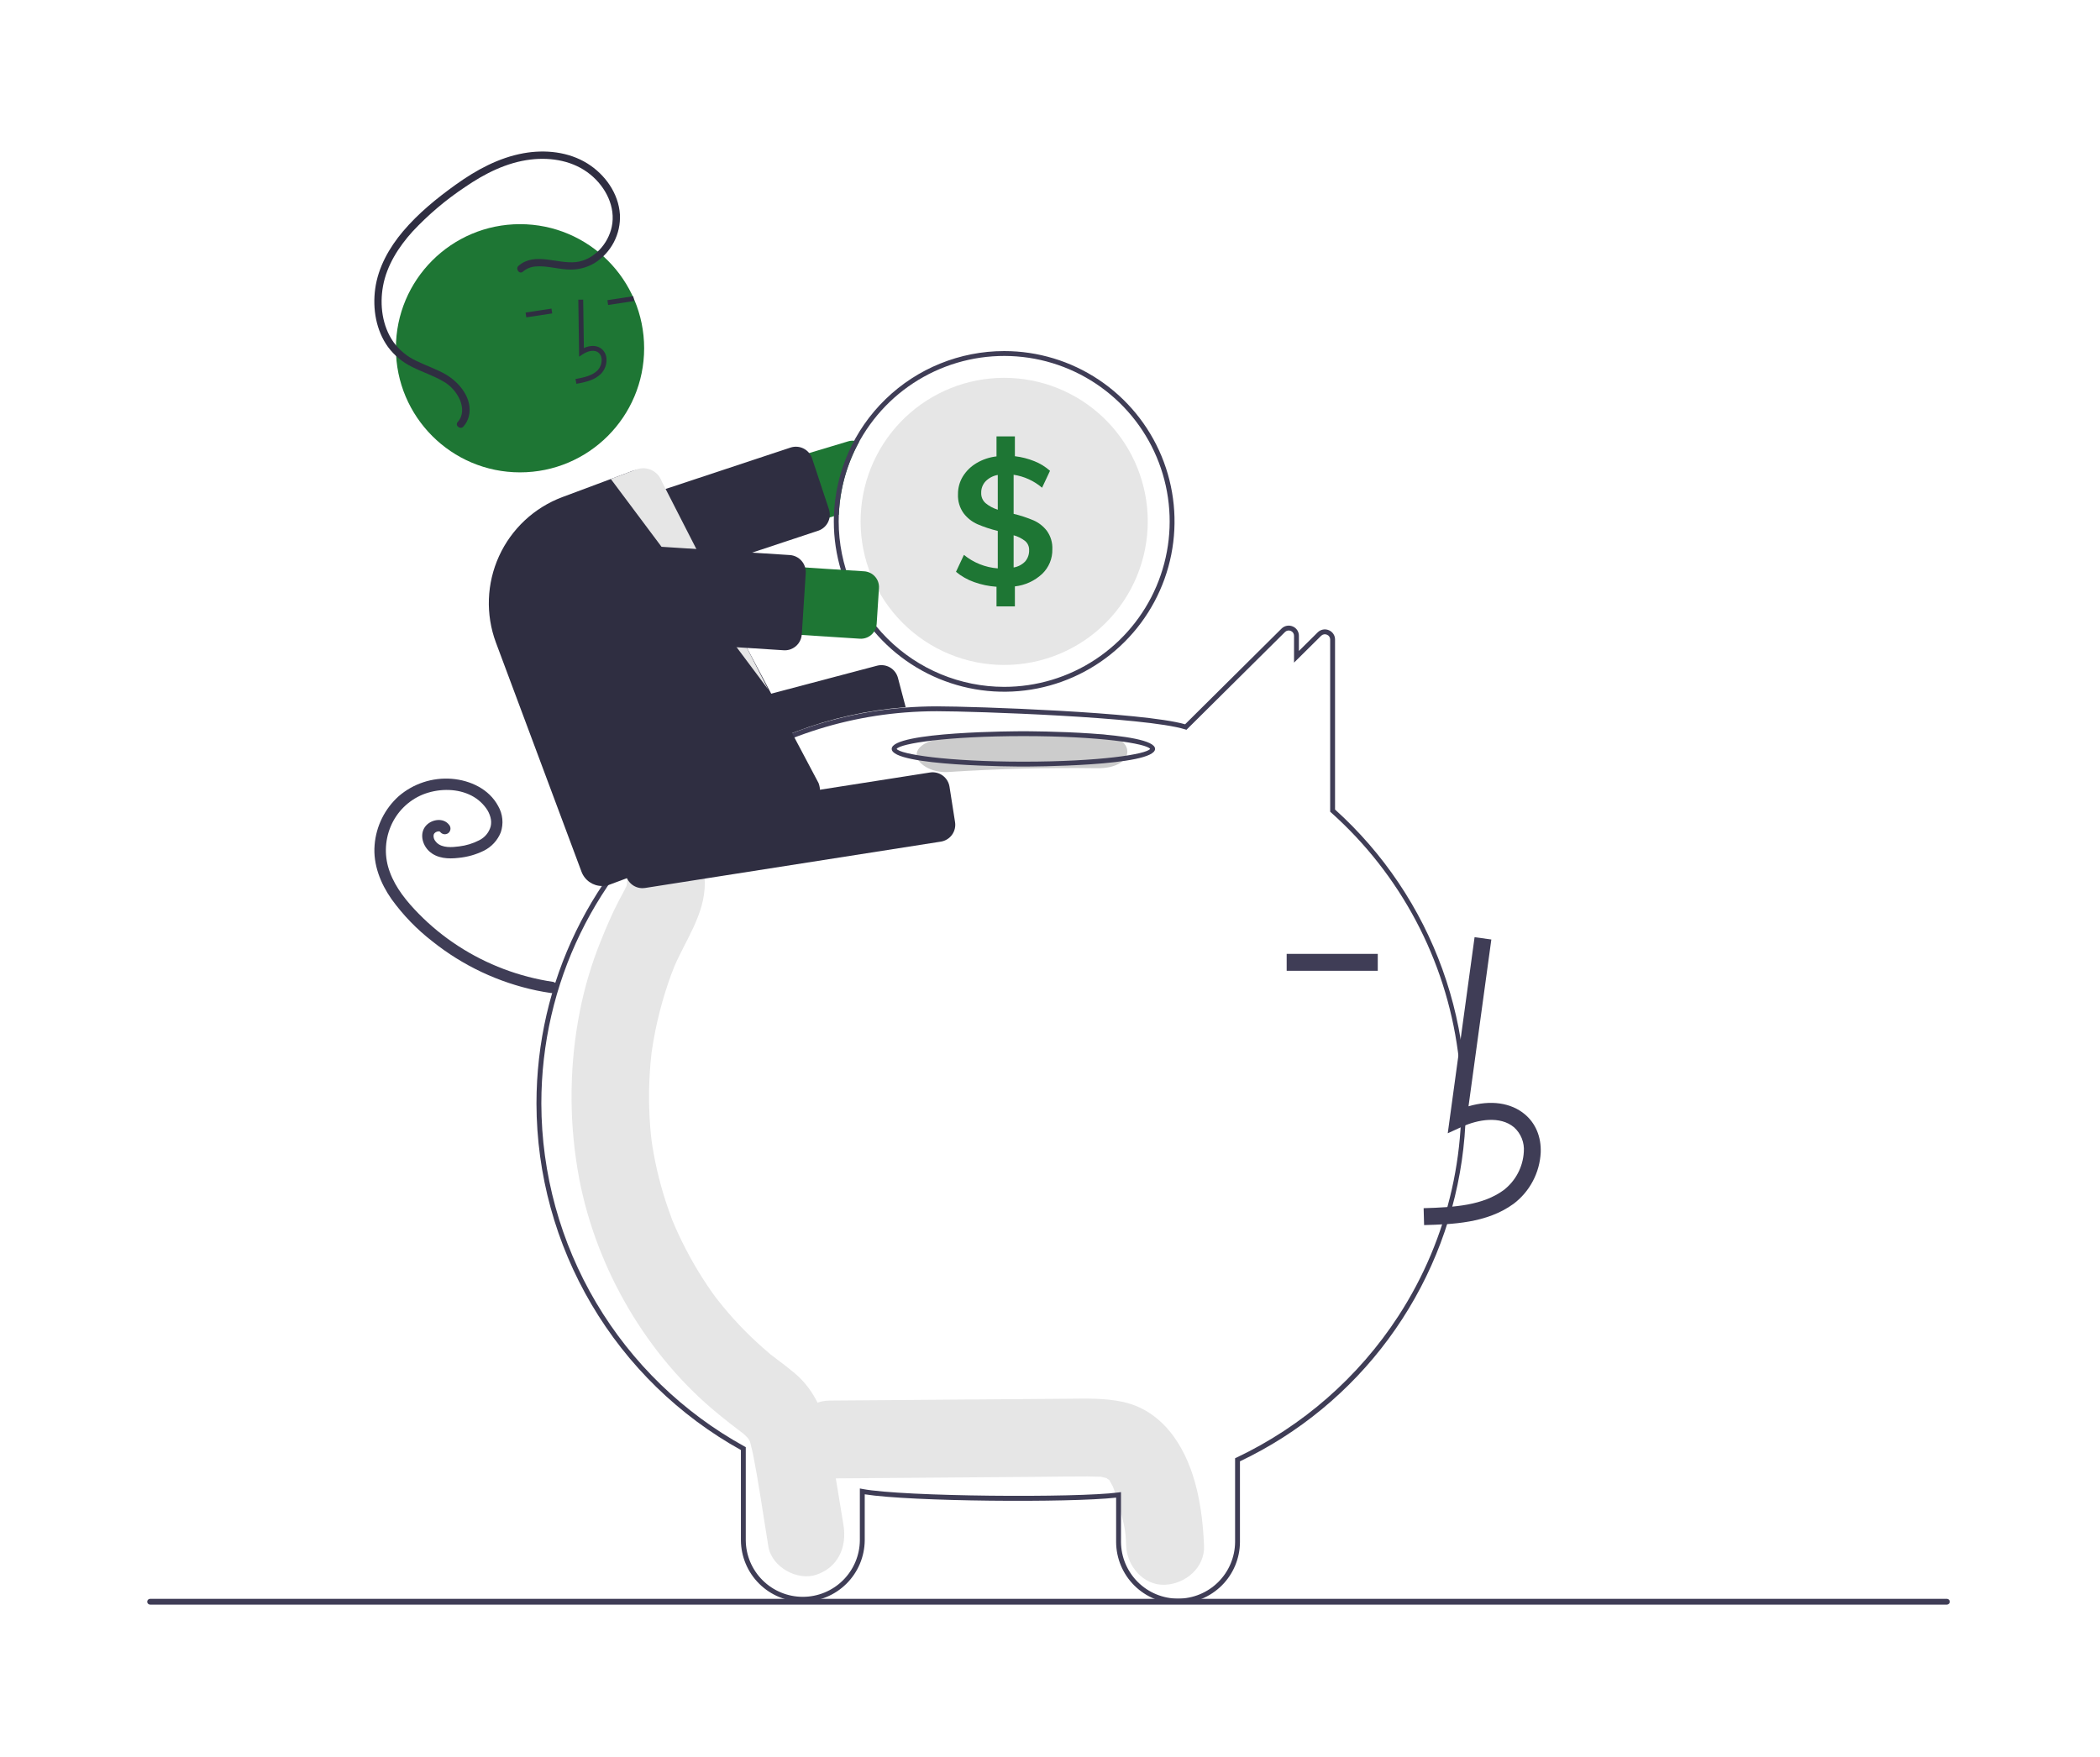 <svg width="233" height="195" viewBox="0 0 233 195" fill="none" xmlns="http://www.w3.org/2000/svg">
<g filter="url(#filter0_d_8_7531)">
<path d="M130.269 149.469C128.886 147.532 127.014 146.115 124.661 145.585C122.608 145.123 120.498 145.201 118.412 145.218L92.032 145.421C89.773 145.438 87.607 147.396 87.712 149.741C87.816 152.067 89.611 154.08 92.032 154.062C99.76 154.002 107.487 153.943 115.214 153.883C117.036 153.869 118.859 153.836 120.681 153.842C121.09 153.843 121.497 153.865 121.906 153.87C122.005 153.871 122.077 153.87 122.127 153.868C122.14 153.871 122.15 153.875 122.167 153.88C122.38 153.938 122.599 153.978 122.813 154.034C122.738 154.036 122.952 154.17 123.06 154.215C123.075 154.244 123.106 154.296 123.159 154.376C123.232 154.514 123.45 154.932 123.459 154.919C123.785 155.745 124.055 156.592 124.265 157.455C124.767 159.358 124.878 159.756 124.95 161.541C125.041 163.796 126.872 165.969 129.27 165.861C131.533 165.76 133.689 163.96 133.591 161.541C133.426 157.465 132.71 152.887 130.269 149.469Z" fill="#E6E6E6"/>
<path d="M93.583 159.218C93.088 156.216 92.602 153.211 92.097 150.21C91.584 147.166 90.537 144.378 88.168 142.38C87.535 141.847 86.879 141.348 86.22 140.851C85.988 140.677 85.757 140.502 85.528 140.323C85.514 140.313 85.505 140.306 85.493 140.297C85.468 140.275 85.438 140.249 85.397 140.215C84.41 139.379 83.456 138.506 82.547 137.579C81.74 136.755 80.968 135.895 80.232 135.001C80.048 134.778 79.866 134.553 79.687 134.325C79.656 134.286 79.49 134.071 79.38 133.931C79.279 133.791 79.093 133.538 79.061 133.494C78.852 133.197 78.646 132.898 78.444 132.597C77.068 130.535 75.876 128.356 74.883 126.085C74.785 125.86 74.689 125.633 74.595 125.405C74.57 125.336 74.537 125.246 74.494 125.127C74.294 124.577 74.094 124.027 73.911 123.47C73.522 122.287 73.188 121.087 72.908 119.869C72.77 119.268 72.645 118.664 72.534 118.056C72.477 117.744 72.424 117.431 72.374 117.117C72.366 117.065 72.318 116.727 72.289 116.535C72.268 116.343 72.229 116.003 72.223 115.95C72.192 115.634 72.164 115.318 72.139 115.001C72.084 114.288 72.046 113.574 72.027 112.859C71.994 111.587 72.017 110.316 72.095 109.045C72.14 108.331 72.204 107.619 72.282 106.908C72.287 106.864 72.291 106.83 72.294 106.798C72.299 106.767 72.305 106.731 72.311 106.686C72.369 106.293 72.431 105.9 72.499 105.509C72.758 104.024 73.095 102.554 73.509 101.104C73.704 100.419 73.917 99.739 74.147 99.064C74.249 98.765 74.355 98.466 74.463 98.169C74.456 98.189 74.783 97.355 74.787 97.327C76.082 94.268 78.2 91.479 78.202 88.004C78.204 85.651 76.214 83.397 73.882 83.506C72.719 83.55 71.619 84.043 70.813 84.882C70.007 85.722 69.558 86.841 69.562 88.004C69.562 88.057 69.561 88.102 69.561 88.146C69.539 88.219 69.521 88.28 69.505 88.334C69.252 88.883 68.943 89.404 68.666 89.939C67.907 91.404 67.259 92.916 66.644 94.451C65.637 96.95 64.865 99.538 64.341 102.181C63.2 107.972 63.112 113.921 64.079 119.744C65.755 129.954 71.279 139.728 78.959 146.298C79.625 146.868 80.308 147.419 80.997 147.959C81.282 148.182 81.57 148.401 81.859 148.619C81.995 148.722 82.561 149.168 82.312 148.952C82.848 149.409 83.073 149.639 83.21 149.975C83.23 150.053 83.257 150.158 83.294 150.302C83.391 150.682 83.483 151.06 83.56 151.445C84.228 154.807 84.693 158.226 85.251 161.61C85.635 163.935 88.497 165.448 90.566 164.751C92.973 163.94 93.995 161.71 93.583 159.218Z" fill="#E6E6E6"/>
<path d="M130.706 167.939C128.892 167.943 127.15 167.228 125.862 165.95C124.574 164.672 123.846 162.935 123.837 161.121V156.192C118.677 156.77 101.008 156.636 95.944 155.822V160.923C95.93 162.736 95.2 164.471 93.913 165.748C92.627 167.025 90.887 167.742 89.074 167.742C87.261 167.742 85.522 167.025 84.235 165.748C82.948 164.471 82.218 162.736 82.205 160.923V150.908C75.345 147.097 69.626 141.525 65.639 134.766C61.652 128.007 59.54 120.307 59.523 112.46C59.523 99.004 65.621 86.452 76.253 78.022C83.166 72.523 91.565 69.215 100.372 68.525C101.568 68.431 102.77 68.384 103.947 68.384C108.092 68.384 126.796 69.024 131.489 70.374L142.189 59.756C142.347 59.598 142.547 59.49 142.766 59.447C142.985 59.403 143.212 59.426 143.418 59.511C143.625 59.594 143.803 59.737 143.928 59.923C144.052 60.108 144.118 60.327 144.116 60.55V62.238L146.199 60.175C146.356 60.016 146.557 59.908 146.776 59.865C146.994 59.821 147.221 59.844 147.427 59.93C147.635 60.012 147.812 60.156 147.937 60.341C148.062 60.526 148.128 60.745 148.126 60.969V79.834C153.495 84.674 157.587 90.765 160.04 97.565C162.493 104.365 163.23 111.666 162.187 118.819C161.143 125.973 158.351 132.758 154.058 138.575C149.765 144.391 144.104 149.059 137.576 152.164V161.121C137.567 162.935 136.839 164.672 135.551 165.95C134.263 167.228 132.521 167.943 130.706 167.939ZM124.377 155.58V161.121C124.391 162.79 125.063 164.387 126.249 165.563C127.434 166.739 129.037 167.399 130.706 167.399C132.376 167.399 133.978 166.739 135.164 165.563C136.349 164.387 137.022 162.79 137.036 161.121V151.823L137.19 151.75C144.515 148.274 150.733 142.836 155.155 136.039C160.789 127.367 163.132 116.963 161.76 106.713C160.388 96.462 155.392 87.041 147.675 80.155L147.586 80.075V60.969C147.587 60.853 147.554 60.739 147.489 60.642C147.424 60.546 147.331 60.472 147.223 60.43C147.116 60.384 146.997 60.371 146.882 60.394C146.767 60.417 146.662 60.474 146.58 60.557L143.576 63.533V60.55C143.578 60.434 143.544 60.32 143.479 60.224C143.414 60.127 143.322 60.053 143.213 60.011C143.105 59.965 142.986 59.953 142.871 59.976C142.756 59.999 142.651 60.056 142.569 60.14L131.64 70.985L131.484 70.936C127.122 69.571 108.124 68.924 103.947 68.924C102.784 68.924 101.596 68.971 100.415 69.063C91.715 69.745 83.418 73.013 76.588 78.446C66.086 86.772 60.063 99.17 60.063 112.46C60.081 120.237 62.181 127.868 66.145 134.56C70.109 141.252 75.793 146.76 82.605 150.513L82.745 150.59V160.924C82.758 162.593 83.431 164.189 84.617 165.365C85.802 166.541 87.404 167.2 89.074 167.2C90.744 167.2 92.346 166.541 93.531 165.365C94.716 164.189 95.389 162.593 95.403 160.924V155.176L95.723 155.236C100.275 156.092 119.44 156.227 124.072 155.62L124.377 155.58Z" fill="#3F3D56"/>
<path d="M94.099 38.978L64.197 47.965C63.246 48.252 62.447 48.904 61.977 49.779C61.507 50.655 61.404 51.681 61.69 52.632C61.976 53.584 62.627 54.383 63.502 54.854C64.377 55.325 65.403 55.429 66.354 55.144L92.522 47.279L93.071 47.114C93.181 44.289 93.948 41.529 95.309 39.051C95.138 38.974 94.956 38.927 94.769 38.911C94.543 38.889 94.316 38.912 94.099 38.978Z" fill="#1E7634"/>
<path d="M65.837 57.06C65.44 57.059 65.054 56.934 64.732 56.701C64.41 56.468 64.17 56.14 64.045 55.764L62.175 50.121C62.097 49.886 62.066 49.637 62.084 49.389C62.102 49.142 62.169 48.9 62.28 48.678C62.392 48.456 62.546 48.259 62.733 48.096C62.921 47.934 63.139 47.81 63.375 47.732L87.712 39.667C87.948 39.589 88.197 39.558 88.444 39.576C88.692 39.594 88.933 39.66 89.155 39.772C89.377 39.883 89.575 40.037 89.737 40.225C89.899 40.413 90.023 40.631 90.101 40.866L91.971 46.509C92.127 46.973 92.096 47.479 91.884 47.921C91.673 48.362 91.298 48.704 90.839 48.874C90.816 48.882 90.794 48.89 90.771 48.898L66.434 56.963C66.241 57.027 66.04 57.06 65.837 57.06Z" fill="#2F2E41"/>
<path d="M111.416 28.958C106.504 28.96 101.785 30.873 98.259 34.292C94.733 37.712 92.675 42.369 92.522 47.279C92.517 47.471 92.514 47.665 92.514 47.859C92.514 51.598 93.623 55.252 95.7 58.361C97.777 61.469 100.729 63.892 104.183 65.322C107.636 66.753 111.437 67.127 115.103 66.398C118.77 65.669 122.138 63.868 124.781 61.225C127.425 58.581 129.225 55.214 129.954 51.547C130.684 47.88 130.309 44.08 128.879 40.626C127.448 37.172 125.026 34.22 121.917 32.143C118.809 30.066 115.154 28.958 111.416 28.958ZM111.416 66.221C106.548 66.216 101.88 64.28 98.438 60.837C94.996 57.395 93.059 52.728 93.054 47.859C93.054 47.608 93.06 47.36 93.07 47.114C93.217 43.517 94.417 40.043 96.522 37.123C98.627 34.203 101.544 31.966 104.91 30.69C108.276 29.415 111.943 29.157 115.455 29.948C118.966 30.74 122.168 32.547 124.661 35.143C127.154 37.74 128.829 41.012 129.477 44.553C130.126 48.094 129.719 51.747 128.307 55.059C126.896 58.37 124.543 61.194 121.539 63.178C118.536 65.163 115.016 66.221 111.416 66.221Z" fill="#3F3D56"/>
<path d="M127.347 47.859C127.347 52.085 125.669 56.137 122.681 59.124C119.694 62.112 115.641 63.791 111.416 63.791C107.191 63.791 103.139 62.112 100.151 59.124C97.163 56.137 95.485 52.085 95.485 47.859C95.485 47.354 95.509 46.858 95.555 46.366C95.939 42.288 97.878 38.515 100.971 35.83C104.064 33.144 108.072 31.753 112.163 31.945C116.255 32.138 120.115 33.898 122.942 36.862C125.77 39.825 127.347 43.764 127.347 47.859Z" fill="#E6E6E6"/>
<path d="M116.16 48.918C115.774 48.41 115.266 48.008 114.683 47.749C113.964 47.446 113.222 47.202 112.464 47.02V42.683C113.63 42.859 114.723 43.357 115.62 44.122L116.501 42.246C115.994 41.795 115.413 41.435 114.783 41.184C114.085 40.902 113.352 40.714 112.604 40.626V38.428H110.565V40.647C109.778 40.736 109.019 40.99 108.338 41.395C107.723 41.759 107.205 42.267 106.828 42.875C106.469 43.468 106.283 44.15 106.291 44.843C106.256 45.595 106.474 46.336 106.909 46.949C107.31 47.48 107.84 47.9 108.448 48.17C109.179 48.482 109.934 48.732 110.706 48.918V53.074C109.33 52.97 108.019 52.447 106.95 51.575L106.07 53.454C106.667 53.949 107.347 54.334 108.079 54.594C108.88 54.88 109.717 55.055 110.565 55.112V57.291H112.604V55.072C113.736 54.948 114.798 54.461 115.631 53.684C115.998 53.332 116.287 52.908 116.482 52.439C116.676 51.969 116.771 51.465 116.76 50.957C116.794 50.229 116.583 49.511 116.16 48.918ZM110.706 46.561C110.209 46.41 109.748 46.162 109.348 45.831C109.189 45.691 109.064 45.516 108.981 45.321C108.898 45.126 108.859 44.915 108.867 44.703C108.852 44.222 109.029 43.755 109.358 43.404C109.724 43.036 110.195 42.791 110.706 42.705V46.561ZM113.744 52.307C113.399 52.66 112.951 52.894 112.464 52.974V49.399C112.929 49.523 113.364 49.741 113.744 50.038C113.887 50.161 114.002 50.315 114.078 50.488C114.154 50.661 114.19 50.849 114.184 51.038C114.202 51.501 114.045 51.954 113.744 52.307Z" fill="#1E7634"/>
<path d="M66.705 79.929C66.288 79.928 65.882 79.79 65.551 79.535C65.221 79.28 64.983 78.924 64.876 78.52L63.858 74.667C63.73 74.183 63.8 73.668 64.052 73.235C64.304 72.802 64.717 72.487 65.201 72.358L97.318 63.871C97.802 63.745 98.317 63.815 98.75 64.068C99.183 64.32 99.498 64.733 99.627 65.217L100.489 68.482L100.328 68.494C92.091 69.135 84.209 72.121 77.617 77.1L77.57 77.123L67.184 79.866C67.028 79.908 66.867 79.929 66.705 79.929Z" fill="#2F2E41"/>
<path d="M61.386 98.961C57.618 98.405 54.015 97.042 50.822 94.967C49.24 93.94 47.775 92.742 46.455 91.395C45.151 90.065 43.904 88.554 43.258 86.783C42.637 85.145 42.669 83.331 43.347 81.715C44.017 80.11 45.296 78.835 46.903 78.171C48.521 77.526 50.475 77.457 52.049 78.163C52.799 78.492 53.448 79.014 53.929 79.677C54.153 79.982 54.319 80.326 54.418 80.692C54.51 81.023 54.519 81.372 54.443 81.707C54.35 82.041 54.188 82.352 53.965 82.619C53.743 82.885 53.466 83.101 53.154 83.252C52.465 83.605 51.72 83.832 50.952 83.924C50.18 84.029 49.071 84.125 48.45 83.505C48.322 83.382 48.221 83.234 48.155 83.07C48.108 82.944 48.092 82.809 48.108 82.676C48.099 82.735 48.145 82.549 48.143 82.556C48.133 82.584 48.09 82.651 48.151 82.547C48.17 82.513 48.191 82.481 48.214 82.45C48.193 82.476 48.148 82.52 48.229 82.444C48.295 82.371 48.381 82.319 48.476 82.292C48.513 82.281 48.551 82.272 48.588 82.262C48.684 82.236 48.493 82.263 48.591 82.26C48.629 82.259 48.667 82.26 48.704 82.258C48.8 82.254 48.61 82.232 48.701 82.255C48.737 82.264 48.772 82.273 48.807 82.284C48.883 82.308 48.753 82.228 48.805 82.288C48.865 82.358 48.741 82.22 48.81 82.288C48.844 82.321 48.877 82.357 48.907 82.394C49.026 82.512 49.187 82.578 49.354 82.578C49.522 82.578 49.683 82.512 49.802 82.394C49.917 82.274 49.981 82.113 49.981 81.947C49.981 81.78 49.917 81.62 49.802 81.499C49.178 80.725 47.945 80.916 47.313 81.57C46.508 82.404 46.827 83.726 47.61 84.454C48.497 85.278 49.753 85.335 50.894 85.197C51.857 85.104 52.797 84.839 53.666 84.413C54.531 83.988 55.206 83.258 55.563 82.364C55.724 81.887 55.782 81.381 55.733 80.879C55.684 80.378 55.529 79.893 55.278 79.456C54.271 77.563 52.186 76.592 50.124 76.424C49.063 76.341 47.996 76.469 46.985 76.801C45.974 77.133 45.038 77.662 44.233 78.358C42.681 79.756 41.725 81.697 41.563 83.779C41.383 85.938 42.221 88.035 43.442 89.778C44.721 91.548 46.246 93.126 47.973 94.463C51.348 97.158 55.307 99.025 59.533 99.915C60.036 100.019 60.541 100.108 61.049 100.182C61.211 100.221 61.381 100.197 61.526 100.115C61.671 100.033 61.779 99.899 61.828 99.74C61.871 99.578 61.849 99.406 61.767 99.26C61.684 99.114 61.547 99.007 61.386 98.961Z" fill="#3F3D56"/>
<path d="M121.705 71.453C116.185 71.375 110.683 71.515 105.198 71.873C103.323 71.995 101.701 72.658 101.701 73.772C101.701 74.703 103.31 75.794 105.198 75.67C110.68 75.312 116.183 75.172 121.705 75.25C126.208 75.314 126.205 71.516 121.705 71.453Z" fill="#CCCCCC"/>
<path d="M113.547 75.062C112.95 75.062 98.937 75.04 98.937 73.104C98.937 71.168 112.95 71.146 113.547 71.146C114.144 71.146 128.157 71.168 128.157 73.104C128.157 75.04 114.144 75.062 113.547 75.062ZM99.485 73.104C99.869 73.691 105.02 74.522 113.547 74.522C122.074 74.522 127.225 73.691 127.609 73.104C127.225 72.517 122.074 71.686 113.547 71.686C105.02 71.686 99.869 72.517 99.485 73.104Z" fill="#3F3D56"/>
<path d="M158.007 125.948C161.109 125.862 164.97 125.754 167.944 123.581C168.83 122.908 169.558 122.049 170.076 121.064C170.595 120.08 170.892 118.994 170.947 117.883C171.008 116.167 170.388 114.669 169.201 113.667C167.648 112.354 165.38 112.046 162.935 112.765L165.468 94.255L163.608 94L160.631 115.761L162.184 115.048C163.984 114.223 166.455 113.802 167.99 115.1C168.367 115.439 168.661 115.861 168.848 116.332C169.036 116.803 169.112 117.311 169.072 117.817C169.026 118.644 168.803 119.452 168.417 120.185C168.032 120.918 167.493 121.559 166.837 122.066C164.523 123.756 161.445 123.974 157.955 124.072L158.007 125.948Z" fill="#3F3D56"/>
<path d="M152.867 95.851H142.759V97.728H152.867V95.851Z" fill="#3F3D56"/>
<path d="M71.279 88.56C70.829 88.558 70.394 88.397 70.053 88.104C69.711 87.811 69.485 87.406 69.415 86.962L68.798 83.025C68.721 82.529 68.843 82.024 69.138 81.619C69.434 81.214 69.877 80.943 70.373 80.865L103.189 75.723C103.684 75.646 104.19 75.768 104.594 76.063C104.999 76.359 105.271 76.802 105.349 77.297L105.966 81.235C106.043 81.73 105.92 82.236 105.625 82.641C105.33 83.046 104.886 83.317 104.391 83.395L71.575 88.537C71.477 88.552 71.378 88.56 71.279 88.56Z" fill="#2F2E41"/>
<path d="M57.698 42.418C65.303 42.418 71.469 36.252 71.469 28.646C71.469 21.041 65.303 14.875 57.698 14.875C50.092 14.875 43.927 21.041 43.927 28.646C43.927 36.252 50.092 42.418 57.698 42.418Z" fill="#1E7634"/>
<path d="M65.495 32.21C65.935 32.056 66.337 31.809 66.674 31.487C66.897 31.257 67.067 30.982 67.172 30.679C67.277 30.377 67.315 30.055 67.283 29.736C67.264 29.509 67.193 29.29 67.075 29.095C66.958 28.9 66.796 28.735 66.605 28.612C66.106 28.306 65.448 28.317 64.783 28.625L64.706 23.25L64.166 23.257L64.256 29.577L64.667 29.307C65.144 28.995 65.829 28.769 66.322 29.072C66.443 29.152 66.545 29.26 66.619 29.386C66.692 29.512 66.736 29.653 66.746 29.798C66.769 30.036 66.74 30.275 66.662 30.5C66.584 30.726 66.458 30.931 66.294 31.104C65.708 31.684 64.842 31.879 63.853 32.057L63.949 32.588C64.474 32.509 64.992 32.382 65.495 32.21Z" fill="#2F2E41"/>
<path d="M70.267 22.872L67.391 23.308L67.472 23.842L70.348 23.406L70.267 22.872Z" fill="#2F2E41"/>
<path d="M61.189 24.247L58.314 24.682L58.395 25.216L61.27 24.78L61.189 24.247Z" fill="#2F2E41"/>
<path d="M66.798 88.319C66.303 88.318 65.82 88.166 65.413 87.884C65.006 87.602 64.695 87.202 64.521 86.738L55.026 61.311C53.865 58.192 53.989 54.74 55.371 51.713C56.752 48.686 59.277 46.33 62.393 45.163L70.114 42.28C70.412 42.167 70.73 42.115 71.049 42.127C71.368 42.138 71.681 42.212 71.971 42.344C72.26 42.473 72.521 42.659 72.738 42.89C72.955 43.121 73.123 43.393 73.234 43.691L90.822 76.899C90.936 77.198 90.99 77.518 90.98 77.838C90.971 78.158 90.898 78.474 90.766 78.766C90.634 79.058 90.446 79.321 90.212 79.54C89.978 79.759 89.703 79.929 89.403 80.042L67.648 88.165C67.376 88.267 67.088 88.319 66.798 88.319Z" fill="#2F2E41"/>
<path d="M67.772 43.154L85.223 66.491L73.414 43.399C73.317 43.13 73.167 42.882 72.974 42.67C72.781 42.459 72.548 42.287 72.288 42.166C72.029 42.044 71.748 41.975 71.462 41.962C71.175 41.949 70.889 41.993 70.62 42.09L67.772 43.154Z" fill="#E6E6E6"/>
<path d="M95.403 60.877L64.244 58.87C63.753 58.839 63.273 58.71 62.831 58.493C62.389 58.276 61.995 57.974 61.67 57.604C61.345 57.235 61.096 56.805 60.937 56.339C60.779 55.873 60.713 55.38 60.745 54.889C60.777 54.398 60.905 53.918 61.122 53.476C61.339 53.035 61.641 52.64 62.011 52.315C62.38 51.99 62.81 51.741 63.276 51.583C63.742 51.424 64.235 51.358 64.726 51.39L95.885 53.397C96.115 53.412 96.34 53.472 96.547 53.574C96.754 53.675 96.939 53.817 97.091 53.99C97.243 54.163 97.36 54.364 97.434 54.583C97.508 54.801 97.539 55.031 97.524 55.261L97.268 59.239C97.238 59.703 97.025 60.137 96.675 60.444C96.326 60.751 95.868 60.907 95.403 60.877Z" fill="#1E7634"/>
<path d="M87.077 62.164C87.036 62.164 86.995 62.162 86.953 62.16L61.367 60.512C61.119 60.496 60.877 60.431 60.654 60.322C60.432 60.212 60.233 60.06 60.069 59.873C59.905 59.687 59.779 59.47 59.699 59.235C59.619 59 59.586 58.752 59.602 58.504L60.04 51.711C60.056 51.463 60.12 51.221 60.23 50.998C60.339 50.775 60.492 50.576 60.678 50.413C60.865 50.249 61.081 50.123 61.316 50.043C61.551 49.963 61.8 49.93 62.048 49.946L87.634 51.594C88.134 51.627 88.601 51.857 88.931 52.233C89.262 52.609 89.43 53.102 89.399 53.602L88.961 60.395C88.937 60.759 88.808 61.108 88.591 61.401C88.373 61.694 88.075 61.917 87.734 62.045C87.524 62.124 87.301 62.164 87.077 62.164Z" fill="#2F2E41"/>
<path d="M57.54 19.489C59.352 17.931 61.84 19.325 63.917 19.081C65.905 18.847 67.474 17.064 67.875 15.17C68.343 12.96 67.196 10.746 65.505 9.368C63.654 7.859 61.198 7.426 58.871 7.705C56.204 8.025 53.764 9.268 51.575 10.772C49.463 12.179 47.52 13.825 45.786 15.678C44.233 17.393 42.917 19.438 42.497 21.746C42.115 23.843 42.407 26.167 43.647 27.944C44.304 28.855 45.185 29.581 46.205 30.052C47.268 30.574 48.402 30.947 49.432 31.537C50.99 32.43 52.503 34.281 52.016 36.206C51.911 36.627 51.705 37.016 51.414 37.338C51.066 37.725 50.437 37.213 50.787 36.825C51.4 36.144 51.376 35.236 51.049 34.422C50.66 33.506 49.972 32.748 49.096 32.274C48.018 31.658 46.827 31.277 45.722 30.716C44.664 30.203 43.746 29.442 43.046 28.498C41.723 26.66 41.328 24.268 41.628 22.055C41.952 19.66 43.183 17.484 44.725 15.661C46.404 13.676 48.465 11.996 50.572 10.487C52.832 8.868 55.329 7.499 58.092 7.004C60.487 6.574 63.083 6.839 65.178 8.144C67.133 9.362 68.632 11.458 68.781 13.8C68.835 14.866 68.603 15.926 68.111 16.873C67.618 17.819 66.882 18.617 65.979 19.185C65.052 19.74 63.975 19.989 62.898 19.899C61.747 19.825 60.596 19.473 59.438 19.57C58.913 19.602 58.414 19.804 58.015 20.145C57.619 20.486 57.147 19.826 57.54 19.489Z" fill="#2F2E41"/>
<path d="M216.012 168.065H16.655C16.57 168.065 16.488 168.031 16.428 167.97C16.368 167.91 16.334 167.828 16.334 167.743C16.334 167.658 16.368 167.577 16.428 167.516C16.488 167.456 16.57 167.422 16.655 167.422H216.012C216.097 167.422 216.179 167.456 216.239 167.516C216.299 167.576 216.333 167.658 216.333 167.743C216.333 167.829 216.299 167.91 216.239 167.971C216.179 168.031 216.097 168.065 216.012 168.065Z" fill="#3F3D56"/>
</g>
<defs>
<filter id="filter0_d_8_7531" x="0.333" y="0.813" width="232" height="193.252" filterUnits="userSpaceOnUse" color-interpolation-filters="sRGB">
<feFlood flood-opacity="0" result="BackgroundImageFix"/>
<feColorMatrix in="SourceAlpha" type="matrix" values="0 0 0 0 0 0 0 0 0 0 0 0 0 0 0 0 0 0 127 0" result="hardAlpha"/>
<feMorphology radius="2" operator="erode" in="SourceAlpha" result="effect1_dropShadow_8_7531"/>
<feOffset dy="10"/>
<feGaussianBlur stdDeviation="9"/>
<feComposite in2="hardAlpha" operator="out"/>
<feColorMatrix type="matrix" values="0 0 0 0 0.063 0 0 0 0 0.098 0 0 0 0 0.157 0 0 0 0.07 0"/>
<feBlend mode="normal" in2="BackgroundImageFix" result="effect1_dropShadow_8_7531"/>
<feBlend mode="normal" in="SourceGraphic" in2="effect1_dropShadow_8_7531" result="shape"/>
</filter>
</defs>
</svg>
